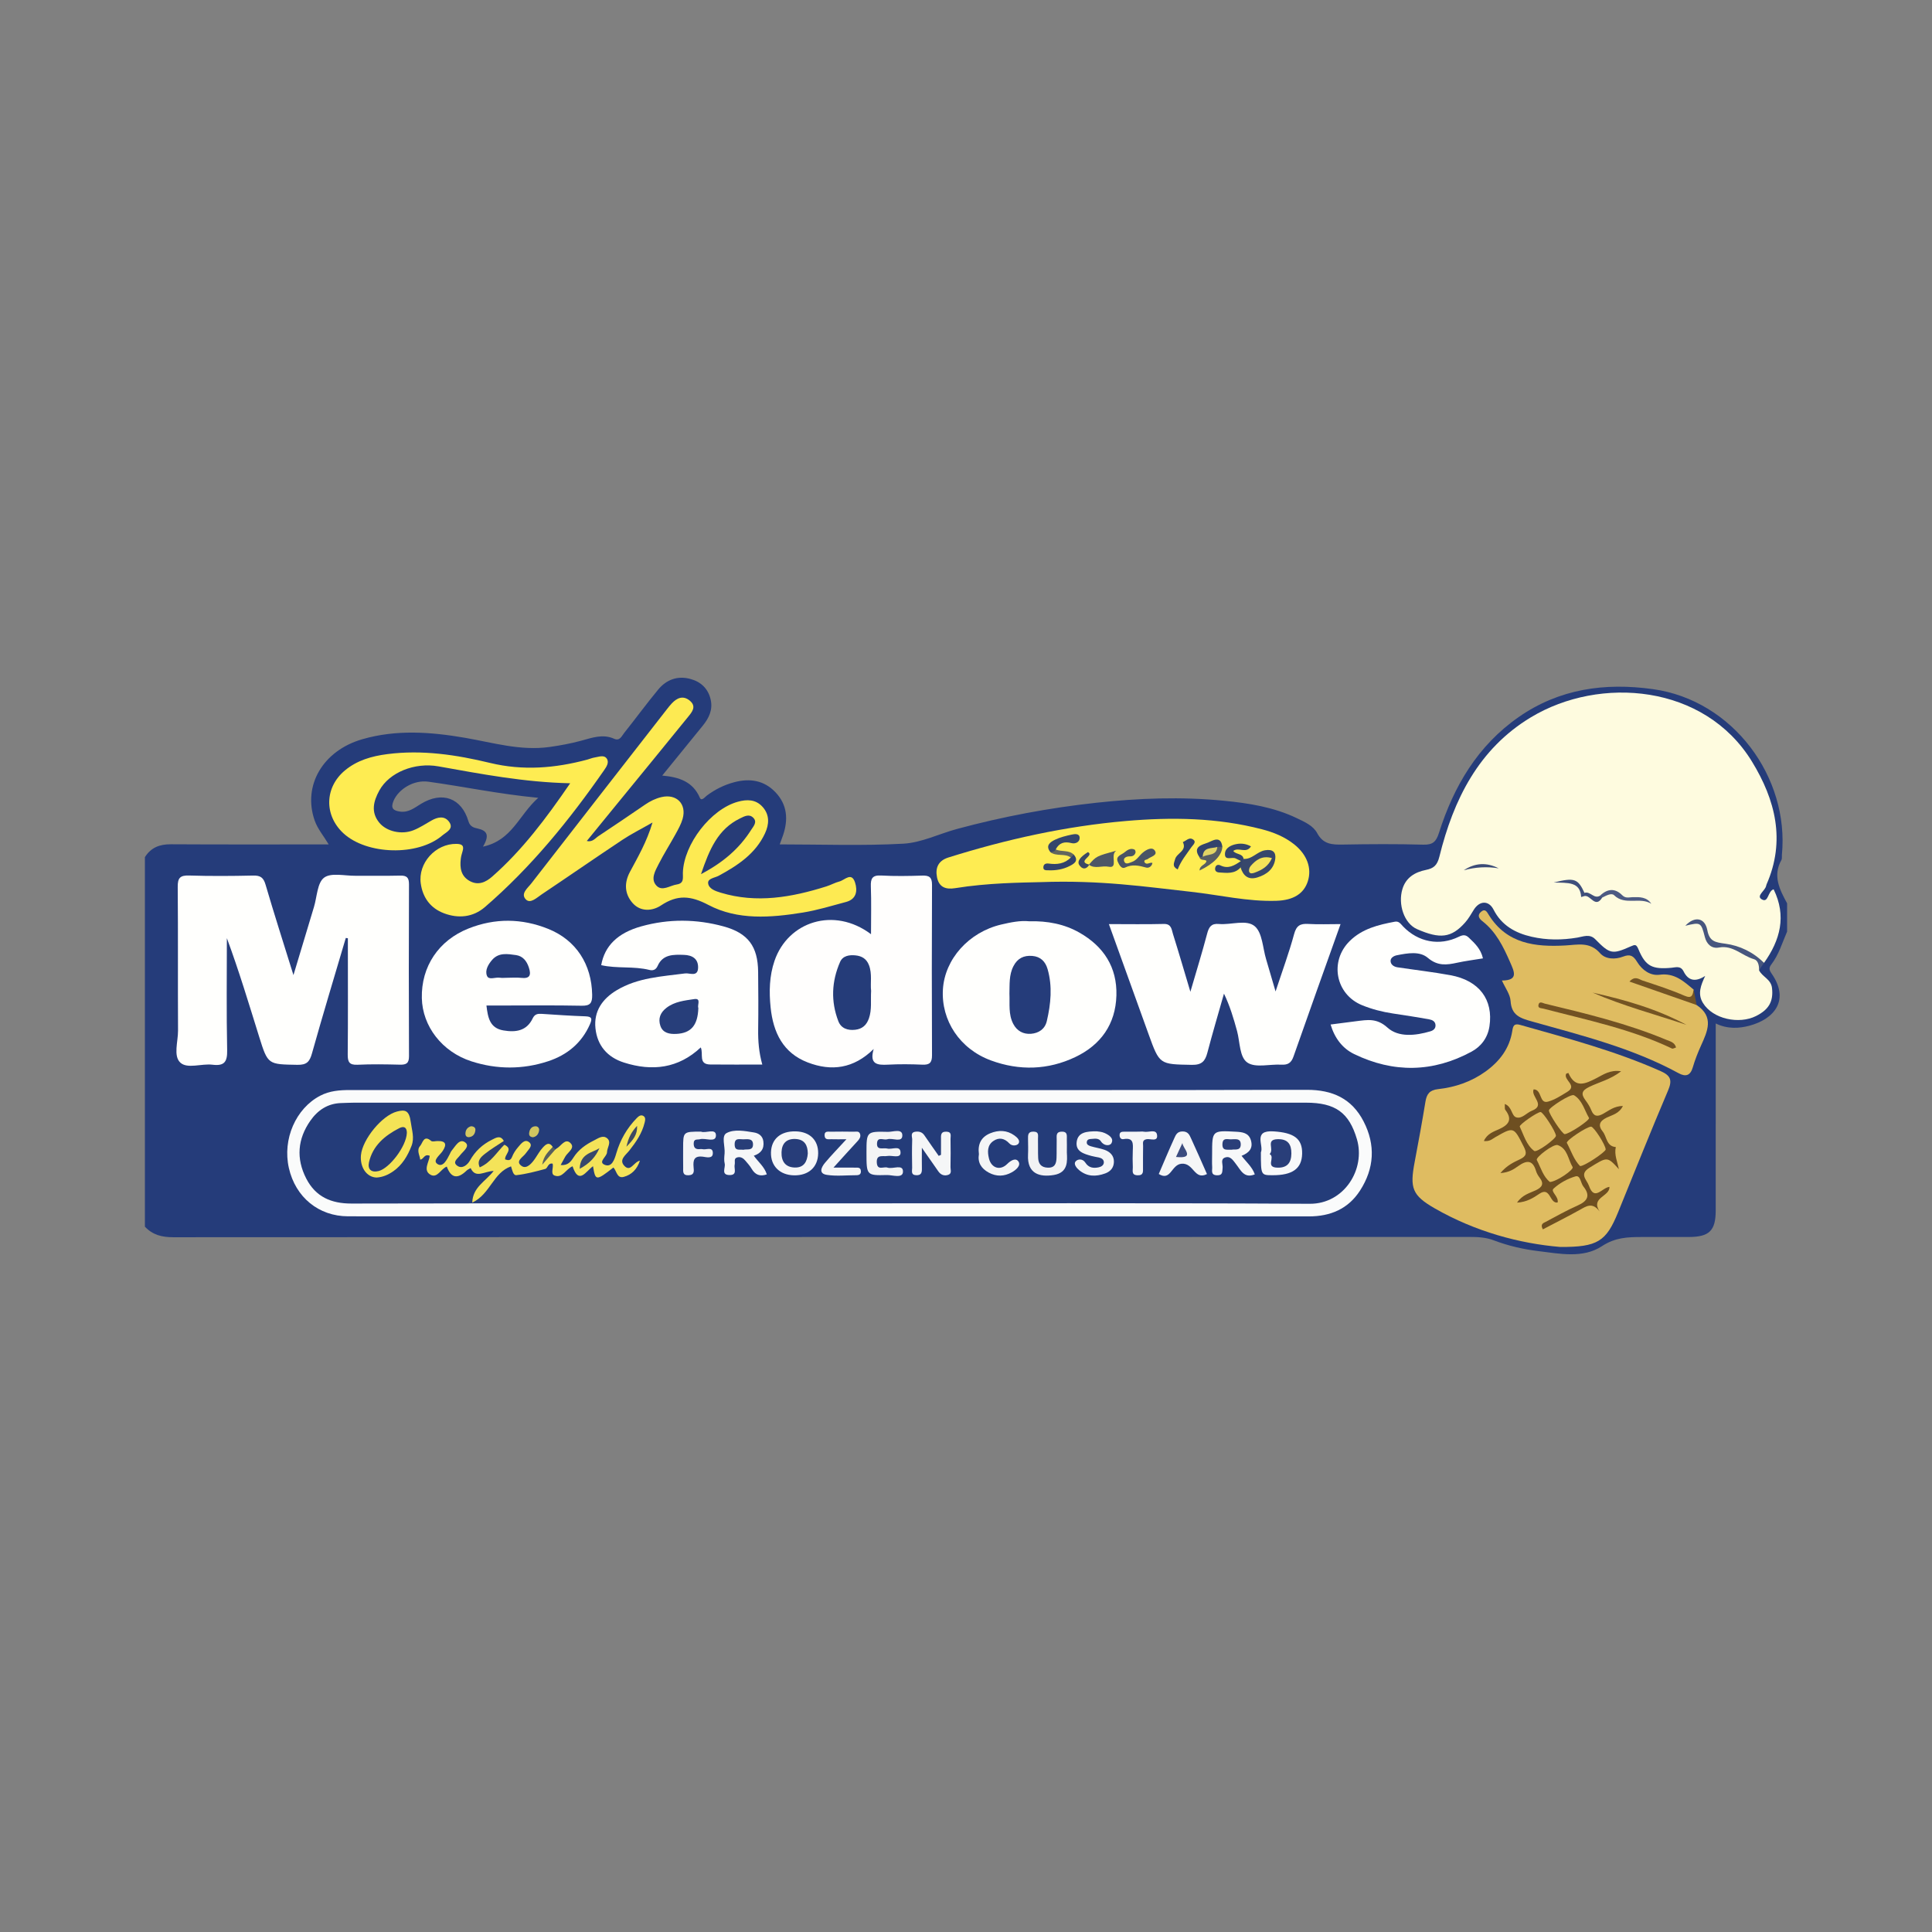 <?xml version="1.0" encoding="utf-8"?>
<!-- Generator: Adobe Illustrator 17.0.0, SVG Export Plug-In . SVG Version: 6.00 Build 0)  -->
<!DOCTYPE svg PUBLIC "-//W3C//DTD SVG 1.1//EN" "http://www.w3.org/Graphics/SVG/1.1/DTD/svg11.dtd">
<svg version="1.1" id="Layer_1" xmlns="http://www.w3.org/2000/svg" xmlns:xlink="http://www.w3.org/1999/xlink" x="0px" y="0px"
	 width="200px" height="200px" viewBox="0 0 200 200" enable-background="new 0 0 200 200" xml:space="preserve">

<rect x="0" y="0" width="200" height="200" fill="#808080" stroke="none"/>

<g>
	<path fill="#253C7A" d="M185,96.436c0-0.974,0-1.948,0-2.922c-0.768-1.42-1.512-2.84-0.589-4.488
		c0.078-0.14,0.033-0.349,0.05-0.525c0.786-8.036-5.052-16.006-13.347-17.161c-4.988-0.695-9.691-0.037-13.894,2.885
		c-4.241,2.948-6.727,7.164-8.257,11.989c-0.286,0.901-0.624,1.252-1.612,1.225c-2.786-0.077-5.577-0.06-8.365-0.01
		c-1.105,0.02-2.015-0.028-2.633-1.186c-0.413-0.773-1.299-1.159-2.106-1.546c-2.384-1.143-4.951-1.549-7.536-1.803
		c-4.415-0.434-8.821-0.273-13.236,0.208c-4.872,0.53-9.661,1.431-14.385,2.705c-1.865,0.503-3.694,1.427-5.574,1.531
		c-4.228,0.233-8.478,0.073-12.799,0.073c0.137-0.376,0.246-0.66,0.344-0.949c0.552-1.625,0.44-3.162-0.783-4.446
		c-1.178-1.236-2.647-1.473-4.272-1.041c-1.04,0.276-1.967,0.741-2.829,1.378c-0.197,0.146-0.555,0.63-0.728,0.23
		c-0.721-1.667-2.143-2.139-3.897-2.296c1.482-1.822,2.851-3.496,4.209-5.178c0.629-0.779,1.044-1.634,0.809-2.679
		c-0.259-1.154-1.02-1.856-2.113-2.149c-1.321-0.355-2.473,0.075-3.325,1.107c-1.209,1.464-2.332,2.999-3.516,4.485
		c-0.252,0.316-0.458,0.864-1.031,0.607c-1.199-0.537-2.307-0.1-3.454,0.207c-1.06,0.284-2.139,0.486-3.234,0.639
		c-3.013,0.423-5.865-0.45-8.767-0.95c-3.551-0.612-7.112-0.869-10.629,0.15c-4.089,1.185-6.179,4.801-4.931,8.399
		c0.308,0.888,0.933,1.607,1.455,2.488c-5.542,0-10.942,0.018-16.341-0.014C16.52,87.391,15.623,87.74,15,88.733
		c0,12.75,0,25.5,0,38.25c0.796,0.855,1.756,1.096,2.933,1.095c44.742-0.028,89.484-0.022,134.225-0.031
		c0.846,0,1.671,0.046,2.466,0.348c1.49,0.565,3.049,0.928,4.609,1.117c2.221,0.269,4.637,0.783,6.601-0.511
		c1.363-0.898,2.656-0.943,4.086-0.946c1.637-0.004,3.275,0.001,4.912-0.002c2.111-0.004,2.777-0.653,2.778-2.744
		c0.005-5.93,0.002-11.86,0.002-17.79c0-0.476,0-0.953,0-1.571c1.238,0.606,2.46,0.509,3.503,0.228
		c2.552-0.689,4.205-2.641,2.262-5.422c-0.256-0.366-0.261-0.587-0.008-0.918C184.15,98.819,184.497,97.589,185,96.436z
		 M49.999,87.645c0.707-1.198,0.419-1.662-0.554-1.878c-0.344-0.076-0.781-0.166-0.951-0.746c-0.713-2.423-2.719-3.138-4.907-1.811
		c-0.674,0.409-1.286,0.924-2.166,0.807c-0.743-0.098-0.999-0.373-0.674-1.131c0.501-1.168,2.046-2.178,3.593-1.965
		c3.649,0.501,7.258,1.275,11.38,1.669C53.712,84.363,53.031,86.986,49.999,87.645z"/>
	<path fill="#FEFBDF" d="M182.091,100.427c0.324,0.698,1.237,0.922,1.345,1.838c0.168,1.422-0.347,2.261-1.653,2.915
		c-1.761,0.882-4.474,0.316-5.495-1.355c-0.583-0.953-0.211-1.839,0.231-2.797c-0.986,0.642-1.741,0.523-2.231-0.463
		c-0.306-0.618-0.808-0.423-1.256-0.382c-1.979,0.184-2.68-0.146-3.413-1.896c-0.229-0.546-0.341-0.524-0.821-0.311
		c-1.909,0.851-2.151,0.784-3.659-0.749c-0.573-0.583-1.25-0.269-1.841-0.169c-1.594,0.269-3.166,0.273-4.737-0.084
		c-1.702-0.387-3.116-1.176-3.949-2.81c-0.496-0.972-1.449-0.945-2.044,0.012c-0.279,0.449-0.542,0.919-0.889,1.312
		c-1.43,1.619-2.622,1.731-4.983,0.698c-1.342-0.588-1.999-2.572-1.515-4.16c0.361-1.183,1.289-1.742,2.436-1.973
		c0.784-0.158,1.163-0.461,1.389-1.377c1.458-5.903,4.061-11.161,9.478-14.424c7.138-4.299,17.97-3.439,22.882,4.59
		c2.417,3.951,3.5,8.177,1.508,12.709c-0.018,0.04-0.031,0.084-0.038,0.127c-0.084,0.523-1.054,1.045-0.483,1.407
		c0.737,0.467,0.621-0.841,1.253-1.023c1.353,2.76,0.689,5.254-0.998,7.622c-0.92-0.651-2.029-0.942-2.966-1.558
		c-0.427-0.281-0.874-0.326-1.377-0.273c-0.899,0.094-1.525-0.217-1.638-1.234c-0.098-0.889-0.608-1.285-1.465-1.169
		c0.883-0.13,1.353,0.315,1.459,1.197c0.119,0.995,0.711,1.284,1.633,1.245c1.432-0.061,2.51,0.831,3.662,1.484
		C182.305,99.593,182.311,100.029,182.091,100.427z"/>
	<path fill="#FFFFFD" d="M35.797,97.097c-1.177,3.986-2.384,7.963-3.506,11.964c-0.243,0.867-0.556,1.185-1.5,1.169
		c-3.033-0.054-3.056,0-3.951-2.866c-1.068-3.419-2.095-6.852-3.355-10.248c0,3.865-0.051,7.731,0.03,11.594
		c0.025,1.21-0.287,1.662-1.517,1.509c-1.131-0.14-2.605,0.458-3.333-0.22c-0.741-0.69-0.229-2.174-0.235-3.307
		c-0.027-4.958,0.011-9.917-0.032-14.875c-0.008-0.921,0.233-1.213,1.174-1.184c2.211,0.069,4.427,0.055,6.64,0.004
		c0.75-0.017,1.064,0.209,1.279,0.945c0.884,3.021,1.848,6.018,2.887,9.36c0.768-2.551,1.444-4.805,2.125-7.058
		c0.317-1.048,0.339-2.499,1.048-3.029c0.721-0.539,2.12-0.186,3.223-0.196c1.549-0.014,3.1,0.025,4.648-0.016
		c0.69-0.018,0.918,0.203,0.916,0.905c-0.023,5.932-0.025,11.865,0.001,17.797c0.003,0.742-0.299,0.885-0.948,0.869
		c-1.46-0.035-2.924-0.062-4.382,0.008c-0.866,0.041-1.021-0.304-1.013-1.078c0.035-3.586,0.016-7.172,0.016-10.758
		c0-0.419,0-0.838,0-1.257C35.939,97.118,35.868,97.108,35.797,97.097z"/>
	<path fill="#DFBC61" d="M161.508,129.084c-4.208-0.351-8.782-1.583-12.983-3.994c-2.348-1.347-2.59-2.106-2.082-4.787
		c0.395-2.082,0.777-4.167,1.118-6.258c0.13-0.795,0.436-1.203,1.307-1.298c1.774-0.195,3.443-0.764,4.911-1.821
		c1.452-1.046,2.484-2.384,2.77-4.194c0.082-0.518,0.169-0.818,0.818-0.635c4.923,1.392,9.869,2.7,14.564,4.795
		c1.052,0.47,1.187,0.96,0.741,2.007c-1.779,4.181-3.458,8.405-5.175,12.612C166.273,128.515,165.38,129.108,161.508,129.084z"/>
	<path fill="#FAFBFB" d="M85.886,112.843c16.465-0.001,32.93,0.022,49.395-0.024c2.65-0.007,4.654,0.899,5.875,3.264
		c1.259,2.438,1.114,4.872-0.367,7.167c-1.226,1.899-3.062,2.673-5.301,2.672c-26.025-0.01-52.05-0.007-78.075-0.007
		c-7.126,0-14.252,0.005-21.378-0.003c-3.047-0.003-5.447-1.974-6.131-5c-0.676-2.988,0.718-6.166,3.238-7.482
		c0.983-0.513,2.017-0.589,3.086-0.589C52.779,112.845,69.333,112.844,85.886,112.843z"/>
	<path fill="#FFFEFD" d="M90.444,108.591c-2.079,2.04-4.371,2.334-6.828,1.392c-2.561-0.982-3.574-3.107-3.841-5.683
		c-0.169-1.635-0.135-3.265,0.403-4.836c1.386-4.052,6.144-5.645,9.989-2.756c0-1.733,0.042-3.338-0.017-4.939
		c-0.031-0.831,0.153-1.188,1.076-1.136c1.411,0.08,2.83,0.053,4.244,0.008c0.723-0.023,1.016,0.171,1.012,0.955
		c-0.027,5.882-0.027,11.765-0.001,17.647c0.003,0.761-0.248,1.004-0.994,0.971c-1.192-0.052-2.39-0.063-3.581,0
		C90.804,110.274,89.98,110.172,90.444,108.591z"/>
	<path fill="#FFFFFD" d="M138.774,95.662c-1.674,4.695-3.292,9.198-4.873,13.714c-0.231,0.659-0.581,0.877-1.257,0.838
		c-1.188-0.07-2.65,0.35-3.495-0.203c-0.851-0.556-0.779-2.14-1.09-3.28c-0.353-1.293-0.733-2.579-1.353-3.87
		c-0.578,2.038-1.182,4.069-1.72,6.118c-0.23,0.876-0.582,1.273-1.602,1.254c-3.343-0.062-3.344-0.01-4.481-3.166
		c-1.352-3.752-2.705-7.503-4.111-11.405c1.998,0,3.842,0.033,5.683-0.015c0.8-0.021,0.805,0.576,0.949,1.034
		c0.604,1.923,1.167,3.859,1.804,5.986c0.625-2.144,1.222-4.071,1.736-6.02c0.183-0.696,0.433-1.069,1.218-0.997
		c1.264,0.115,2.851-0.504,3.716,0.24c0.787,0.678,0.817,2.24,1.171,3.415c0.303,1.008,0.593,2.02,0.977,3.331
		c0.706-2.147,1.4-4.021,1.92-5.942c0.238-0.879,0.635-1.098,1.46-1.049C136.48,95.71,137.543,95.662,138.774,95.662z"/>
	<path fill="#FFFFFD" d="M78.912,110.201c-1.86,0-3.624,0.015-5.388-0.005c-1.266-0.015-0.675-1.093-0.982-1.768
		c-2.315,2.178-5.028,2.499-7.951,1.567c-1.713-0.546-2.76-1.754-2.949-3.542c-0.188-1.769,0.718-3.051,2.182-3.934
		c2.184-1.317,4.673-1.432,7.113-1.752c0.452-0.059,1.297,0.401,1.329-0.577c0.031-0.95-0.616-1.315-1.467-1.342
		c-1.072-0.034-2.185-0.074-2.72,1.143c-0.189,0.43-0.51,0.502-0.853,0.416c-1.639-0.41-3.348-0.12-4.99-0.495
		c0.358-1.998,1.706-3.338,4.161-4.02c2.828-0.786,5.686-0.763,8.508,0.009c2.54,0.695,3.549,2.075,3.577,4.7
		c0.021,1.991,0.033,3.982,0.003,5.972C78.469,107.766,78.559,108.939,78.912,110.201z"/>
	<path fill="#FEEC52" d="M107.753,91.317c-2.013,0.053-5.464,0.072-8.878,0.626c-0.986,0.16-1.676-0.104-1.878-1.137
		c-0.194-0.996,0.155-1.717,1.185-2.04c5.998-1.879,12.097-3.235,18.376-3.777c4.746-0.41,9.445-0.346,14.08,0.858
		c1.2,0.312,2.349,0.773,3.335,1.559c1.334,1.064,1.851,2.475,1.408,3.838c-0.409,1.257-1.471,1.95-3.25,2.007
		c-2.978,0.096-5.879-0.605-8.816-0.93C118.616,91.803,113.934,91.093,107.753,91.317z"/>
	<path fill="#FFFFFD" d="M50.357,104.09c0.148,1.261,0.349,2.337,1.75,2.578c1.27,0.218,2.41,0.067,3.035-1.243
		c0.22-0.461,0.533-0.498,0.961-0.469c1.5,0.101,3.001,0.202,4.504,0.253c0.685,0.023,0.707,0.264,0.467,0.814
		c-0.853,1.954-2.369,3.189-4.327,3.835c-2.628,0.867-5.316,0.86-7.947,0.01c-3.047-0.985-5.068-3.637-5.132-6.546
		c-0.071-3.256,1.731-5.974,4.83-7.203c2.749-1.091,5.522-1.061,8.256,0.039c2.889,1.163,4.494,3.672,4.547,6.821
		c0.014,0.851-0.19,1.152-1.094,1.133c-2.832-0.058-5.666-0.021-8.499-0.021C51.273,104.09,50.837,104.09,50.357,104.09z"/>
	<path fill="#FFFFFD" d="M106.523,95.369c1.939-0.048,3.673,0.294,5.231,1.183c2.491,1.421,3.899,3.569,3.816,6.499
		c-0.084,2.975-1.616,5.114-4.24,6.368c-2.827,1.351-5.802,1.44-8.744,0.358c-3.229-1.187-5.171-4.136-4.976-7.356
		c0.19-3.137,2.681-5.923,6.032-6.713C104.632,95.476,105.633,95.276,106.523,95.369z"/>
	<path fill="#FDEA52" d="M60.744,87.059c0.59,0.144,0.87-0.284,1.214-0.511c1.624-1.071,3.23-2.169,4.837-3.265
		c0.517-0.352,1.065-0.623,1.676-0.767c1.569-0.369,2.641,0.715,2.189,2.265c-0.159,0.544-0.447,1.058-0.722,1.56
		c-0.574,1.046-1.218,2.054-1.758,3.116c-0.353,0.694-0.859,1.545-0.228,2.219c0.596,0.636,1.399-0.01,2.111-0.117
		c0.787-0.119,0.612-0.699,0.628-1.212c0.096-2.965,2.889-6.571,5.675-7.347c0.949-0.264,1.856-0.268,2.571,0.521
		c0.753,0.832,0.688,1.812,0.26,2.737c-0.981,2.12-2.824,3.329-4.794,4.398c-0.4,0.217-1.15,0.275-1.097,0.774
		c0.062,0.579,0.759,0.816,1.305,0.981c3.722,1.126,7.346,0.479,10.936-0.652c0.462-0.146,0.894-0.392,1.361-0.514
		c0.542-0.142,1.242-1.014,1.606,0.11c0.274,0.846,0.155,1.725-0.928,2.014c-1.492,0.398-2.979,0.858-4.498,1.102
		c-3.306,0.531-6.717,0.804-9.75-0.791c-1.845-0.97-3.207-1.084-4.916,0.052c-0.871,0.579-2.105,0.692-2.938-0.254
		c-0.834-0.947-0.88-2.085-0.275-3.217c0.829-1.551,1.727-3.072,2.341-5.117c-1.211,0.692-2.207,1.188-3.125,1.799
		c-2.797,1.86-5.558,3.774-8.349,5.643c-0.491,0.329-1.161,0.988-1.622,0.538c-0.61-0.596,0.172-1.188,0.554-1.68
		c4.665-6.01,9.343-12.009,14.019-18.01c0.163-0.209,0.328-0.418,0.508-0.611c0.542-0.579,1.176-0.862,1.863-0.299
		c0.751,0.616,0.225,1.2-0.187,1.708c-2.395,2.955-4.807,5.896-7.214,8.841C62.925,84.393,61.849,85.708,60.744,87.059z"/>
	<path fill="#FFFFFD" d="M153.515,99.211c-0.951,0.157-1.822,0.265-2.675,0.451c-1.087,0.238-2.018,0.356-3.032-0.506
		c-0.847-0.72-2.107-0.484-3.205-0.268c-0.309,0.061-0.651,0.26-0.651,0.58c0,0.382,0.335,0.61,0.713,0.667
		c1.827,0.275,3.666,0.486,5.482,0.818c2.983,0.546,4.461,2.535,4.04,5.296c-0.181,1.186-0.863,2.081-1.85,2.616
		c-3.994,2.167-8.093,2.223-12.164,0.248c-1.209-0.586-2.022-1.668-2.429-3.056c0.929-0.12,1.8-0.24,2.672-0.345
		c1.138-0.137,2.103-0.34,3.217,0.667c1.136,1.027,2.898,0.84,4.435,0.384c0.306-0.091,0.563-0.28,0.535-0.66
		c-0.029-0.387-0.353-0.525-0.638-0.577c-1.254-0.229-2.515-0.421-3.777-0.611c-1.092-0.164-2.158-0.439-3.175-0.852
		c-2.761-1.119-3.414-4.556-1.288-6.65c1.295-1.276,2.962-1.68,4.667-1.999c0.431-0.08,0.602,0.227,0.852,0.488
		c1.569,1.632,3.771,2.053,5.781,1.066c0.436-0.214,0.708-0.213,1.037,0.104C152.668,97.653,153.289,98.219,153.515,99.211z"/>
	<path fill="#DFBC61" d="M175.634,104.04c1.836,1.228,1.125,2.712,0.447,4.216c-0.326,0.723-0.619,1.467-0.841,2.227
		c-0.255,0.873-0.736,1.015-1.478,0.611c-4.777-2.603-10.018-3.903-15.197-5.358c-1.184-0.333-2.097-0.623-2.189-2.105
		c-0.043-0.698-0.56-1.366-0.896-2.125c1.738-0.02,1.282-0.904,0.834-1.927c-0.698-1.596-1.451-3.128-2.865-4.225
		c-0.379-0.295-0.532-0.635-0.117-0.978c0.431-0.357,0.612,0.055,0.795,0.349c1.863,2.984,4.806,3.32,7.904,3.15
		c1.304-0.071,2.54-0.419,3.612,0.804c0.56,0.639,1.567,0.662,2.381,0.348c0.745-0.287,1.068-0.079,1.459,0.564
		c0.501,0.822,1.356,1.443,2.315,1.314c1.561-0.21,2.507,0.688,3.531,1.543c0.054,0.858-0.212,1.278-1.133,0.852
		c-1.352-0.626-2.79-1.02-4.327-1.579C171.884,102.526,173.896,102.948,175.634,104.04z"/>
	<path fill="#FEEC52" d="M59.025,81.084c-4.79-0.107-9.211-0.962-13.641-1.751c-2.452-0.437-5.086,0.618-6.116,2.499
		c-0.601,1.098-0.907,2.235-0.001,3.336c0.748,0.909,2.3,1.269,3.54,0.776c0.65-0.258,1.248-0.653,1.86-1.003
		c0.632-0.361,1.328-0.512,1.801,0.103c0.583,0.757-0.285,1.104-0.685,1.447c-2.521,2.155-7.823,2.008-10.239-0.236
		c-2.007-1.864-1.943-4.744,0.158-6.497c1.266-1.056,2.786-1.484,4.384-1.691c3.613-0.469,7.162,0.069,10.643,0.911
		c3.424,0.827,6.739,0.546,10.068-0.343c0.256-0.068,0.503-0.184,0.762-0.221c0.424-0.06,0.952-0.301,1.244,0.104
		c0.285,0.395-0.014,0.85-0.269,1.217c-3.595,5.169-7.547,10.033-12.332,14.161c-1.234,1.065-2.752,1.21-4.243,0.647
		c-1.374-0.519-2.192-1.591-2.402-3.081c-0.3-2.119,1.536-4.139,3.695-4.104c0.602,0.01,0.809,0.198,0.628,0.781
		c-0.078,0.252-0.151,0.511-0.181,0.772c-0.107,0.929,0.007,1.784,0.929,2.294c0.885,0.489,1.666,0.115,2.308-0.447
		C54.077,88.005,56.55,84.693,59.025,81.084z"/>
	<path fill="#735424" d="M175.634,104.04c-2.283-0.797-4.566-1.595-6.955-2.43c0.591-0.634,0.994-0.226,1.352-0.107
		c1.461,0.484,2.933,0.956,4.341,1.571c0.83,0.363,0.844-0.113,0.957-0.629C175.431,102.979,175.532,103.51,175.634,104.04z"/>
	<path fill="#47567E" d="M182.091,100.427c0.024-0.471-0.095-1.013-0.515-1.131c-1.228-0.344-2.175-1.485-3.629-1.208
		c-0.768,0.146-1.272-0.365-1.454-1.062c-0.405-1.551-0.414-1.58-2.028-1.191c0.94-1.018,2.027-0.857,2.275,0.448
		c0.226,1.188,0.819,1.266,1.878,1.409c1.47,0.198,2.889,0.868,3.992,1.99C182.437,99.93,182.264,100.179,182.091,100.427z"/>
	<path fill="#4D5A83" d="M165.63,92.726c0.749-0.725,1.541-0.82,2.299-0.057c0.354,0.356,0.7,0.214,1.087,0.205
		c0.714-0.017,1.455-0.034,1.929,0.687c-1.175-0.75-2.72,0.219-3.852-0.887c-0.278-0.272-0.837,0.046-1.234,0.245
		C165.744,92.9,165.666,92.838,165.63,92.726z"/>
	<path fill="#3E4E7B" d="M164.031,92.756c-0.116,0.035-0.233,0.069-0.349,0.104c-0.099-1.602-1.357-1.458-2.839-1.503
		c2.159-0.536,2.502-0.39,3.182,1.071C164.167,92.535,164.17,92.644,164.031,92.756z"/>
	<path fill="#3B4B77" d="M151.53,90.089c1.168-0.778,2.373-0.836,3.615-0.198C153.926,89.688,152.721,89.764,151.53,90.089z"/>
	<path fill="#3F4E7A" d="M164.031,92.756c-0.002-0.109-0.005-0.219-0.007-0.328c0.592-0.205,0.983,0.672,1.606,0.297
		c0.076,0.064,0.152,0.129,0.229,0.193C165.142,94.079,164.656,92.632,164.031,92.756z"/>
	<path fill="#6E4F21" d="M167.59,121.036c-1.226-1.347-1.193-1.294-3.042-0.157c-1.107,0.68-0.277,1.244-0.06,1.87
		c0.567,1.638,1.345,0.194,2.124,0.115c0.039,1.02-1.976,1.078-1.023,2.539c-0.753-0.991-1.377-0.532-2.049-0.158
		c-1.256,0.698-2.541,1.345-3.823,2.018c-0.309-0.556,0.066-0.658,0.308-0.785c1.092-0.578,2.17-1.191,3.299-1.688
		c1.04-0.458,1.33-1.042,0.587-1.966c-0.288-0.359-0.296-1.196-0.819-1.046c-0.819,0.236-1.642,0.693-2.269,1.268
		c-0.342,0.314,0.554,0.81,0.424,1.435c-0.857,0.144-0.72-1.693-1.895-0.899c-0.613,0.414-1.29,0.856-2.308,0.913
		c0.56-0.824,1.309-0.979,1.943-1.28c0.65-0.309,0.881-0.667,0.397-1.301c-0.159-0.208-0.301-0.448-0.375-0.696
		c-0.344-1.16-0.966-1.126-1.83-0.516c-0.447,0.316-0.92,0.665-1.858,0.737c0.681-0.818,1.382-1.122,2.031-1.434
		c0.685-0.33,0.727-0.637,0.385-1.309c-1.05-2.064-1.01-2.079-2.975-0.957c-0.291,0.166-0.547,0.448-1.152,0.377
		c0.338-0.77,1.044-0.982,1.596-1.234c1.017-0.465,1.366-1.012,0.626-1.986c-0.085-0.111-0.035-0.324-0.058-0.611
		c0.771,0.274,0.676,1.216,1.181,1.378c0.595,0.191,1.068-0.461,1.626-0.68c1.484-0.583-0.147-1.476,0.182-2.214
		c0.894,0.013,0.551,1.526,1.482,1.273c0.708-0.192,1.362-0.627,2.002-1.016c1.108-0.673-0.458-1.225-0.109-1.884
		c0.073-0.022,0.22-0.075,0.224-0.065c0.716,1.634,1.754,1.119,2.912,0.527c0.7-0.357,1.407-0.885,2.544-0.706
		c-1.106,0.856-2.267,1.115-3.292,1.614c-0.766,0.373-0.896,0.715-0.404,1.376c0.236,0.317,0.458,0.66,0.603,1.025
		c0.266,0.672,0.633,0.714,1.23,0.387c0.594-0.325,1.147-0.806,2.048-0.81c-0.391,0.806-1.126,0.933-1.689,1.21
		c-0.755,0.371-0.897,0.819-0.4,1.437c0.438,0.544,0.367,1.527,1.354,1.606C167.09,119.538,167.431,120.27,167.59,121.036z"/>
	<path fill="#243C79" d="M85.787,124.572c-16.466,0-32.933-0.015-49.399,0.019c-2.111,0.004-3.714-0.697-4.686-2.589
		c-1.059-2.062-0.901-4.085,0.423-5.982c0.768-1.1,1.81-1.798,3.209-1.832c0.442-0.011,0.884-0.039,1.326-0.039
		c32.844-0.002,65.689-0.002,98.533,0c3.04,0,4.462,1.02,5.275,3.782c0.909,3.087-1.303,6.704-4.883,6.684
		C118.986,124.519,102.387,124.572,85.787,124.572z"/>
	<path fill="#253C79" d="M90.177,102.577c-0.058,1.009,0.091,1.934-0.225,2.841c-0.246,0.706-0.694,1.1-1.421,1.183
		c-0.773,0.088-1.46-0.139-1.746-0.886c-0.79-2.056-0.699-4.127,0.18-6.135c0.282-0.644,0.956-0.745,1.595-0.68
		c0.643,0.066,1.142,0.342,1.399,1.022C90.302,100.829,90.082,101.756,90.177,102.577z"/>
	<path fill="#273E7A" d="M72.293,104.342c-0.056,1.796-0.753,2.622-2.303,2.688c-0.673,0.029-1.371-0.081-1.627-0.834
		c-0.251-0.74-0.019-1.366,0.624-1.863c0.852-0.658,1.887-0.756,2.871-0.907C72.631,103.308,72.155,104.052,72.293,104.342z"/>
	<path fill="#37476B" d="M128.733,88.911c0.874,0.066,1.387-0.742,2.21-0.889c0.82-0.146,1.148,0.213,1.076,0.851
		c-0.12,1.065-0.881,1.669-1.874,1.965c-0.938,0.28-1.452-0.187-1.722-1.038C128.317,89.431,128.504,89.164,128.733,88.911z"/>
	<path fill="#33446A" d="M128.733,88.911c-0.103,0.297-0.207,0.593-0.31,0.89c-0.618,0.694-1.43,0.563-2.218,0.516
		c-0.326-0.019-0.487-0.214-0.394-0.53c0.075-0.255,0.3-0.311,0.528-0.2c0.795,0.388,1.412,0.038,2.117-0.453
		c-0.243-0.12-0.394-0.188-0.539-0.267c-0.368-0.2-1.16,0.294-1.109-0.512c0.039-0.62,0.693-0.896,1.253-0.989
		c0.444-0.074,0.942-0.025,1.44,0.252c-0.501,0.798-1.28,0.034-1.834,0.472C127.949,88.48,128.651,88.329,128.733,88.911z"/>
	<path fill="#4A5465" d="M118.46,89.218c0.233,0.418,0.559,0,0.84,0.111c-0.056,0.371-0.389,0.552-0.639,0.484
		c-0.743-0.202-1.428-0.378-2.197-0.003c-0.376,0.183-0.628-0.318-0.751-0.601c-0.252-0.577,0.365-0.711,0.665-0.953
		c0.289-0.233,0.642-0.515,1.074-0.303c0.071,0.035,0.124,0.239,0.091,0.33c-0.097,0.265-0.28,0.379-0.603,0.369
		c-0.288-0.009-0.707,0.137-0.564,0.517c0.147,0.39,0.54,0.146,0.812,0.053c0.481-0.164,0.724-0.623,1.087-0.935
		c0.38-0.327,0.985-0.669,1.273-0.231c0.324,0.491-0.416,0.614-0.73,0.868C118.697,89.02,118.44,88.961,118.46,89.218z"/>
	<path fill="#4D5766" d="M112.735,89.497c0.755-0.864,0.755-0.864,2.831-1.438c-0.708,0.414,0.265,1.877-0.808,1.664
		c-0.683-0.136-1.394,0.249-2.002-0.187L112.735,89.497z"/>
	<path fill="#35466B" d="M108.746,88.222c-0.559-0.68-0.038-1.048,0.46-1.29c0.541-0.262,1.147-0.408,1.739-0.536
		c0.312-0.067,0.818-0.14,0.821,0.346c0.003,0.439-0.445,0.639-0.851,0.535c-0.73-0.187-1.272-0.034-1.625,0.654
		C109.333,88.45,109.04,88.337,108.746,88.222z"/>
	<path fill="#31426A" d="M121.915,90.008c-0.616-0.324-0.373-0.66-0.271-1.059c0.167-0.65,1.259-0.869,0.803-1.777
		c0.321-0.13,0.636-0.491,0.972-0.32c0.536,0.273,0.075,0.613-0.089,0.851C122.818,88.447,122.232,89.141,121.915,90.008z"/>
	<path fill="#31426C" d="M111.163,88.477c0.554,0.653,0.002,0.951-0.444,1.178c-0.666,0.339-1.406,0.466-2.159,0.438
		c-0.24-0.009-0.593,0.047-0.55-0.351c0.031-0.285,0.232-0.39,0.563-0.345c0.837,0.115,1.639,0.025,2.274-0.628
		C110.809,88.517,110.869,88.372,111.163,88.477z"/>
	<path fill="#32436C" d="M124.164,88.727c-0.763-1.104,0.335-1.29,0.885-1.503c0.436-0.169,1.329-0.806,1.488,0.431
		c-0.117,0.143-0.265,0.234-0.443,0.278c-0.674,0.031-1.169,0.402-1.621,0.858C124.355,88.843,124.252,88.821,124.164,88.727z"/>
	<path fill="#575D63" d="M124.164,88.727c0.114-0.008,0.228-0.017,0.342-0.025c0.381-0.519,1.061-0.6,1.507-1.024
		c0.175-0.008,0.35-0.016,0.525-0.024c-0.04,0.874-0.845,1.732-2.358,2.461c-0.008-0.566,0.656-0.569,0.712-0.995
		C124.7,88.929,124.263,89.133,124.164,88.727z"/>
	<path fill="#3B4965" d="M112.755,89.536c-0.335,0.505-0.723,0.465-1.026,0.015c-0.255-0.378,0.081-0.838,0.898-1.343
		c0.705,0.375-1.208,0.964,0.108,1.291C112.735,89.497,112.755,89.536,112.755,89.536z"/>
	<path fill="#63675E" d="M111.163,88.477c-0.105,0.097-0.21,0.195-0.315,0.292c-0.627-0.464-1.477-0.075-2.102-0.548
		c0.206-0.051,0.445-0.04,0.544-0.29C109.885,88.213,110.638,87.953,111.163,88.477z"/>
	<path fill="#253C79" d="M52.508,101.219c-0.263,0-0.53,0.032-0.787-0.007c-0.45-0.068-1.117,0.277-1.31-0.197
		c-0.232-0.57,0.137-1.196,0.546-1.661c0.678-0.771,1.601-0.604,2.458-0.484c0.708,0.1,1.113,0.613,1.334,1.291
		c0.248,0.76,0.124,1.172-0.797,1.068C53.477,101.174,52.99,101.219,52.508,101.219z"/>
	<path fill="#253C7A" d="M104.496,102.868c0.029-0.965-0.055-1.935,0.413-2.847c0.42-0.818,1.069-1.134,1.947-1.065
		c0.862,0.068,1.366,0.581,1.592,1.371c0.513,1.794,0.333,3.588-0.08,5.368c-0.194,0.836-0.837,1.257-1.631,1.322
		c-0.795,0.064-1.459-0.282-1.848-1.03C104.374,104.996,104.543,103.918,104.496,102.868z"/>
	<path fill="#273C77" d="M72.568,90.489c0.871-2.56,1.747-4.653,4.04-5.767c0.435-0.211,0.92-0.488,1.342-0.096
		c0.49,0.454,0.054,0.898-0.191,1.284C76.542,87.826,74.898,89.261,72.568,90.489z"/>
	<path fill="#725223" d="M173.505,108.435c-0.186,0.055-0.331,0.151-0.411,0.113c-4.237-2.022-8.811-2.955-13.309-4.132
		c-0.244-0.064-0.608-0.019-0.522-0.404c0.091-0.413,0.452-0.167,0.649-0.119c4.27,1.028,8.542,2.056,12.61,3.758
		C172.879,107.802,173.361,107.889,173.505,108.435z"/>
	<path fill="#745423" d="M164.865,102.755c3.369,0.748,6.668,1.695,9.721,3.34C171.338,105.004,168.014,104.129,164.865,102.755z"/>
	<path fill="#DDBA60" d="M161.973,117.403c-0.251-0.009-1.635-2.09-1.632-2.453c0.003-0.29,2.284-1.764,2.605-1.569
		c0.856,0.518,1.068,1.536,1.547,2.345C164.624,115.947,162.401,117.419,161.973,117.403z"/>
	<path fill="#DDBA60" d="M163.57,120.712c-0.637-0.635-0.925-1.567-1.368-2.396c-0.125-0.234,2.068-1.693,2.508-1.685
		c0.291,0.005,1.508,1.91,1.509,2.361C166.219,119.24,164.031,120.728,163.57,120.712z"/>
	<path fill="#DDB960" d="M161.071,117.573c0.015,0.298-1.98,1.777-2.25,1.573c-0.815-0.616-1.075-1.631-1.496-2.519
		c-0.091-0.192,1.802-1.502,2.154-1.511C159.739,115.11,161.049,117.13,161.071,117.573z"/>
	<path fill="#DEBA60" d="M160.453,122.361c-0.697-0.535-0.943-1.472-1.365-2.279c-0.139-0.265,1.725-1.696,2.167-1.543
		c1.023,0.354,1.067,1.485,1.541,2.273C162.953,121.072,161.194,122.296,160.453,122.361z"/>
	<path fill="#F4E359" d="M52.211,118.499c0.979,0.458,0,1.014,0.083,1.524c0.302,0.098,0.553,0.157,0.716-0.267
		c0.138-0.36,0.366-0.704,0.62-0.998c0.302-0.349,0.694-0.913,1.171-0.498c0.404,0.351-0.127,0.763-0.352,1.104
		c-0.281,0.426-1.171,0.831-0.451,1.338c0.524,0.369,1.077-0.296,1.429-0.821c0.243-0.364,0.461-0.753,0.753-1.073
		c0.289-0.317,0.649-0.673,1.039-0.077c-0.156,0.186-0.011,0.507-0.353,0.671c0.304-0.09,0.425-0.318,0.631-0.422
		c0.036-0.025,0.07-0.054,0.109-0.075c0.468-0.253,0.885-1.089,1.417-0.606c0.583,0.531-0.245,0.968-0.506,1.43
		c-0.145,0.256-0.283,0.516-0.479,0.875c0.748,0.062,1.048-0.342,1.335-0.79c0.516-0.808,1.273-1.34,2.113-1.755
		c0.422-0.208,0.912-0.59,1.354-0.234c0.501,0.404,0.004,0.968-0.003,1.458c-0.007,0.446-0.937,0.989-0.266,1.285
		c0.76,0.336,1.04-0.532,1.227-1.175c0.402-1.382,1.096-2.595,2.099-3.628c0.187-0.192,0.413-0.399,0.687-0.253
		c0.287,0.152,0.205,0.471,0.145,0.716c-0.268,1.099-0.895,2.007-1.583,2.878c-0.368,0.466-1.092,0.946-0.53,1.564
		c0.654,0.719,0.968-0.379,1.629-0.521c-0.297,0.901-0.863,1.463-1.673,1.681c-0.719,0.193-0.725-0.625-1.073-0.968
		c-1.797,1.396-1.859,1.394-2.11-0.137c-0.732,0.52-1.473,1.97-2.116,0.006c-0.714,0.302-1.045,1.265-1.862,0.962
		c-0.457-0.17-0.088-0.81-0.2-1.23c-0.493-0.113-0.495,0.471-0.772,0.546c-0.981,0.266-1.974,0.529-2.979,0.643
		c-0.35,0.04-0.442-0.564-0.558-0.91c-1.849,0.642-2.153,2.885-4.014,3.751c0.054-1.609,1.353-2.165,2.217-3.277
		c-0.977,0.029-1.87,0.827-2.385-0.296c-0.143,0.087-0.309,0.151-0.426,0.265c-0.899,0.876-1.598,0.803-2.042-0.422
		c-0.623,0.24-0.979,1.24-1.684,0.846c-0.813-0.455-0.142-1.318-0.082-1.96c-0.575-0.247-0.608,0.365-0.983,0.391
		c-0.05-0.45-0.408-0.969-0.009-1.417c0.268-0.301,0.368-1.181,1.139-0.516c0.124,0.107,0.42,0.019,0.637,0.013
		c0.898-0.025,1.009,0.344,0.546,1.044c-0.283,0.428-1.091,0.978-0.517,1.342c0.579,0.367,0.977-0.488,1.262-1.035
		c0.061-0.117,0.106-0.249,0.189-0.348c0.385-0.456,0.81-1.306,1.402-0.867c0.559,0.415-0.23,0.937-0.539,1.353
		c-0.251,0.339-0.814,0.688-0.273,1.071c0.531,0.376,1.077-0.129,1.306-0.54c0.543-0.974,1.297-1.665,2.268-2.149
		c0.426-0.212,0.891-0.521,1.244,0.124c-0.37,0.927-1.515,1.057-1.93,1.965C50.91,119.569,51.381,118.796,52.211,118.499z"/>
	<path fill="#F4E356" d="M38.98,121.899c-1.025-0.032-1.737-1.061-1.613-2.33c0.158-1.616,2.167-4.098,3.732-4.505
		c0.863-0.225,1.263-0.109,1.424,1.093c0.112,0.842,0.401,1.631,0.08,2.46c-0.404,1.039-0.963,1.989-1.91,2.645
		C40.177,121.618,39.617,121.863,38.98,121.899z"/>
	<path fill="#F5F6F7" d="M97.412,119.547c0-0.528-0.004-1.055,0.001-1.583c0.004-0.389-0.085-0.83,0.554-0.813
		c0.595,0.016,0.426,0.45,0.431,0.758c0.018,0.971,0.018,1.943-0.002,2.915c-0.006,0.275,0.165,0.659-0.231,0.795
		c-0.411,0.141-0.774,0.011-1.033-0.365c-0.488-0.708-0.984-1.411-1.701-2.438c0,0.985-0.009,1.582,0.003,2.178
		c0.008,0.408-0.082,0.682-0.579,0.665c-0.593-0.02-0.424-0.457-0.43-0.765c-0.019-0.971-0.027-1.944,0.005-2.914
		c0.01-0.292-0.236-0.753,0.35-0.826c0.378-0.048,0.686,0.045,0.913,0.377c0.487,0.713,0.987,1.418,1.482,2.126
		C97.254,119.621,97.333,119.584,97.412,119.547z"/>
	<path fill="#F6F7F8" d="M78.034,119.64c0.468,0.65,1.107,1.155,1.346,1.932c-0.705,0.247-1.205,0.048-1.57-0.579
		c-0.175-0.3-0.415-0.565-0.642-0.832c-0.205-0.243-0.46-0.427-0.8-0.359c-0.456,0.091-0.243,0.48-0.312,0.747
		c-0.102,0.399,0.316,1.091-0.514,1.093c-0.947,0.002-0.418-0.767-0.522-1.184c-0.083-0.331-0.043-0.702-0.011-1.052
		c0.066-0.728-0.36-1.803,0.202-2.109c0.793-0.432,1.885-0.22,2.835-0.066c0.465,0.075,0.9,0.327,0.978,0.925
		C79.127,118.945,78.759,119.394,78.034,119.64z"/>
	<path fill="#F7F8F9" d="M128.527,119.65c0.487,0.638,1.109,1.158,1.37,1.92c-1.107,0.456-1.454-0.438-1.951-1.069
		c-0.298-0.378-0.585-0.887-1.155-0.664c-0.468,0.183-0.188,0.693-0.227,1.053c-0.043,0.399,0.039,0.801-0.591,0.776
		c-0.67-0.027-0.466-0.505-0.489-0.853c-0.028-0.439-0.007-0.881-0.007-1.321c0-2.467,0-2.469,2.438-2.338
		c0.67,0.036,1.348,0.096,1.58,0.892C129.745,118.896,129.274,119.353,128.527,119.65z"/>
	<path fill="#F8F9FA" d="M130.527,119.293c0.331-0.702-0.883-2.319,1.325-2.173c2.072,0.136,2.983,0.73,2.945,2.318
		c-0.037,1.535-0.989,2.226-3.062,2.221C130.527,121.656,130.527,121.656,130.527,119.293z"/>
	<path fill="#F6F7F8" d="M82.195,121.671c-1.476-0.029-2.424-0.975-2.384-2.376c0.04-1.395,1.005-2.215,2.562-2.177
		c1.455,0.035,2.345,0.911,2.323,2.287C84.673,120.822,83.703,121.701,82.195,121.671z"/>
	<path fill="#F3F4F5" d="M89.698,119.342c0-2.197,0.001-2.228,2.218-2.173c0.522,0.013,1.516-0.382,1.493,0.39
		c-0.023,0.769-1.023,0.205-1.559,0.379c-0.364,0.118-1.004-0.304-1.059,0.388c-0.065,0.813,0.65,0.459,1.058,0.571
		c0.485,0.133,1.386-0.388,1.375,0.444c-0.008,0.609-0.881,0.24-1.362,0.326c-0.469,0.084-1.153-0.216-1.096,0.693
		c0.053,0.851,0.716,0.376,1.099,0.509c0.555,0.193,1.625-0.412,1.61,0.421c-0.013,0.742-1.09,0.334-1.675,0.35
		C89.699,121.696,89.698,121.661,89.698,119.342z"/>
	<path fill="#F4F5F7" d="M113.547,117.114c0.122,0.024,0.49,0.033,0.799,0.173c0.44,0.199,0.992,0.538,0.71,1.06
		c-0.159,0.293-0.774,0.303-1.097-0.205c-0.178-0.281-0.535-0.288-0.847-0.249c-0.243,0.03-0.577-0.022-0.611,0.344
		c-0.025,0.269,0.231,0.365,0.429,0.425c0.463,0.14,0.95,0.206,1.406,0.365c0.582,0.202,0.998,0.615,0.975,1.264
		c-0.02,0.561-0.32,0.968-0.894,1.179c-0.974,0.358-1.888,0.341-2.709-0.339c-0.265-0.219-0.588-0.628-0.371-0.891
		c0.236-0.287,0.744-0.311,1.02,0.119c0.346,0.539,0.837,0.597,1.386,0.48c0.267-0.057,0.52-0.222,0.527-0.51
		c0.007-0.288-0.233-0.445-0.509-0.505c-0.258-0.056-0.522-0.089-0.775-0.16c-0.781-0.218-1.676-0.458-1.525-1.485
		C111.606,117.205,112.486,117.105,113.547,117.114z"/>
	<path fill="#F5F6F7" d="M124.946,121.539c-1.316,0.67-1.359-1.16-2.615-1.072c-1.092,0.077-1.112,1.849-2.376,1.064
		c0.53-1.231,1.05-2.485,1.614-3.718c0.149-0.324,0.287-0.677,0.829-0.687c0.604-0.011,0.742,0.382,0.916,0.758
		C123.866,119.076,124.388,120.284,124.946,121.539z"/>
	<path fill="#F2F2F4" d="M110.441,119.319c0.042,0.841,0.157,2.068-1.346,2.315c-1.445,0.237-2.776-0.093-2.674-2.104
		c0.027-0.529,0.006-1.061,0.001-1.592c-0.004-0.412-0.037-0.809,0.58-0.792c0.589,0.016,0.44,0.434,0.45,0.752
		c0.019,0.663-0.013,1.328,0.02,1.989c0.03,0.605,0.326,0.967,0.994,0.99c0.748,0.026,0.885-0.448,0.906-1.021
		c0.023-0.618,0-1.238,0.017-1.857c0.01-0.371-0.128-0.837,0.52-0.85c0.656-0.013,0.514,0.455,0.529,0.825
		C110.452,118.327,110.441,118.681,110.441,119.319z"/>
	<path fill="#F5F6F7" d="M87.622,117.936c-0.7,0-1.134,0.011-1.566-0.004c-0.284-0.01-0.662,0.105-0.694-0.371
		c-0.034-0.505,0.356-0.403,0.639-0.408c0.793-0.012,1.587-0.013,2.38,0.002c0.238,0.005,0.555-0.105,0.659,0.248
		c0.083,0.284-0.068,0.509-0.251,0.71c-0.386,0.423-0.774,0.843-1.159,1.266c-0.381,0.419-0.76,0.841-1.348,1.491
		c0.91,0,1.583-0.006,2.256,0.003c0.249,0.003,0.549-0.051,0.579,0.342c0.028,0.36-0.187,0.444-0.487,0.444
		c-1.014-0.001-2.046,0.117-3.036-0.036c-0.889-0.137-0.565-0.8-0.197-1.241C86.04,119.611,86.745,118.892,87.622,117.936z"/>
	<path fill="#F4F5F6" d="M101.337,119.479c-0.139-1.045,0.233-1.78,1.176-2.165c0.864-0.353,1.727-0.33,2.502,0.229
		c0.265,0.191,0.643,0.522,0.416,0.843c-0.15,0.212-0.648,0.299-0.948-0.023c-0.492-0.53-1.068-0.649-1.652-0.247
		c-0.64,0.441-0.615,1.139-0.455,1.803c0.238,0.99,1.151,1.305,1.879,0.584c0.414-0.41,0.916-0.67,1.182-0.254
		c0.267,0.417-0.27,0.873-0.695,1.108c-0.775,0.429-1.578,0.466-2.385,0.031C101.57,120.963,101.19,120.336,101.337,119.479z"/>
	<path fill="#F3F4F6" d="M72.568,117.146c0.463,0.204,1.546-0.388,1.547,0.383c0.001,0.806-1.071,0.246-1.648,0.401
		c-0.276,0.074-0.642-0.074-0.655,0.422c-0.013,0.461,0.189,0.647,0.635,0.605c0.088-0.008,0.182-0.019,0.264,0.003
		c0.378,0.102,1.047-0.29,1.081,0.36c0.036,0.683-0.659,0.466-1.024,0.421c-0.913-0.113-1.033,0.347-0.968,1.079
		c0.033,0.371,0.118,0.819-0.52,0.844c-0.65,0.026-0.553-0.417-0.558-0.799c-0.01-0.663-0.004-1.326-0.004-1.989
		C70.718,117.146,70.718,117.146,72.568,117.146z"/>
	<path fill="#F5F6F8" d="M117.887,117.149c0.176-0.001,0.358-0.031,0.526,0.004c0.471,0.1,1.258-0.306,1.36,0.31
		c0.129,0.783-0.68,0.393-1.079,0.467c-0.483,0.09-0.353,0.431-0.36,0.704c-0.018,0.747-0.004,1.494-0.011,2.242
		c-0.004,0.386,0.083,0.811-0.561,0.791c-0.67-0.021-0.478-0.495-0.493-0.843c-0.025-0.57-0.023-1.143-0.003-1.714
		c0.025-0.683,0.11-1.376-0.955-1.188c-0.247,0.044-0.4-0.121-0.411-0.385c-0.018-0.4,0.275-0.381,0.535-0.385
		C116.92,117.145,117.403,117.15,117.887,117.149z"/>
	<path fill="#2D3F6E" d="M52.211,118.499c-0.798,0.792-1.376,1.822-2.548,2.347c-0.326-0.708,0.148-1.093,0.55-1.412
		c0.611-0.486,1.291-0.884,1.941-1.32C52.174,118.241,52.193,118.37,52.211,118.499z"/>
	<path fill="#D6CA60" d="M48.758,116.589c0.276,0.007,0.473,0.134,0.455,0.382c-0.027,0.368-0.199,0.676-0.614,0.741
		c-0.27,0.042-0.424-0.108-0.417-0.367C48.191,116.956,48.395,116.693,48.758,116.589z"/>
	<path fill="#D1C560" d="M55.175,117.728c-0.317-0.021-0.429-0.203-0.399-0.442c0.048-0.377,0.234-0.684,0.655-0.695
		c0.241-0.006,0.414,0.185,0.376,0.436C55.752,117.402,55.538,117.665,55.175,117.728z"/>
	<path fill="#575F5E" d="M57.496,118.98c-0.382,0.445-0.764,0.89-1.367,1.591c0.163-1.01,0.697-1.382,1.088-1.84
		C57.311,118.813,57.403,118.897,57.496,118.98z"/>
	<path fill="#F4E359" d="M131.671,88.83c-0.372,0.858-1.034,1.232-1.778,1.504c-0.205,0.075-0.483,0.153-0.577-0.086
		c-0.062-0.158,0.02-0.448,0.142-0.589C130.011,89.019,130.647,88.537,131.671,88.83z"/>
	<path fill="#E1D465" d="M126.013,87.679c-0.079,0.964-0.996,0.695-1.507,1.024C124.531,87.659,125.401,87.859,126.013,87.679z"/>
	<path fill="#38486C" d="M60.013,120.991c0.037-1.582,1.263-1.637,2.042-2.131C61.666,119.737,61.081,120.422,60.013,120.991z"/>
	<path fill="#3D4A62" d="M64.849,118.704c0.212-0.971,0.534-1.542,1.103-2.158C65.992,117.47,65.559,117.985,64.849,118.704z"/>
	<path fill="#273C77" d="M42.117,117.287c-0.062,1.414-1.822,3.672-2.923,3.939c-0.762,0.185-1.159-0.181-0.994-0.913
		c0.388-1.714,1.629-2.747,3.101-3.511C42.008,116.436,42.124,116.955,42.117,117.287z"/>
	<path fill="#283E78" d="M76.961,119.024c-0.436-0.047-0.885,0.139-0.909-0.513c-0.028-0.745,0.485-0.569,0.881-0.57
		c0.412-0.001,0.996-0.127,1.018,0.491C77.978,119.181,77.297,118.919,76.961,119.024z"/>
	<path fill="#2A3F79" d="M127.51,119.017c-0.499-0.022-0.995,0.144-0.964-0.591c0.027-0.663,0.491-0.488,0.835-0.482
		c0.438,0.007,1.09-0.185,1.06,0.572C128.415,119.158,127.812,118.944,127.51,119.017z"/>
	<path fill="#293E79" d="M131.432,119.47c0.517-0.506-0.463-1.51,0.836-1.543c1.047-0.026,1.421,0.531,1.415,1.474
		c-0.006,0.941-0.399,1.498-1.429,1.476C130.931,120.85,132.056,119.787,131.432,119.47z"/>
	<path fill="#273D79" d="M83.623,119.407c-0.064,0.859-0.41,1.486-1.362,1.455c-0.987-0.032-1.388-0.674-1.357-1.59
		c0.03-0.891,0.499-1.401,1.431-1.365C83.292,117.946,83.612,118.552,83.623,119.407z"/>
	<path fill="#3B4C7F" d="M121.739,119.768c0.275-0.597,0.47-1.02,0.665-1.444C122.416,118.866,123.839,119.984,121.739,119.768z"/>
</g>
</svg>
